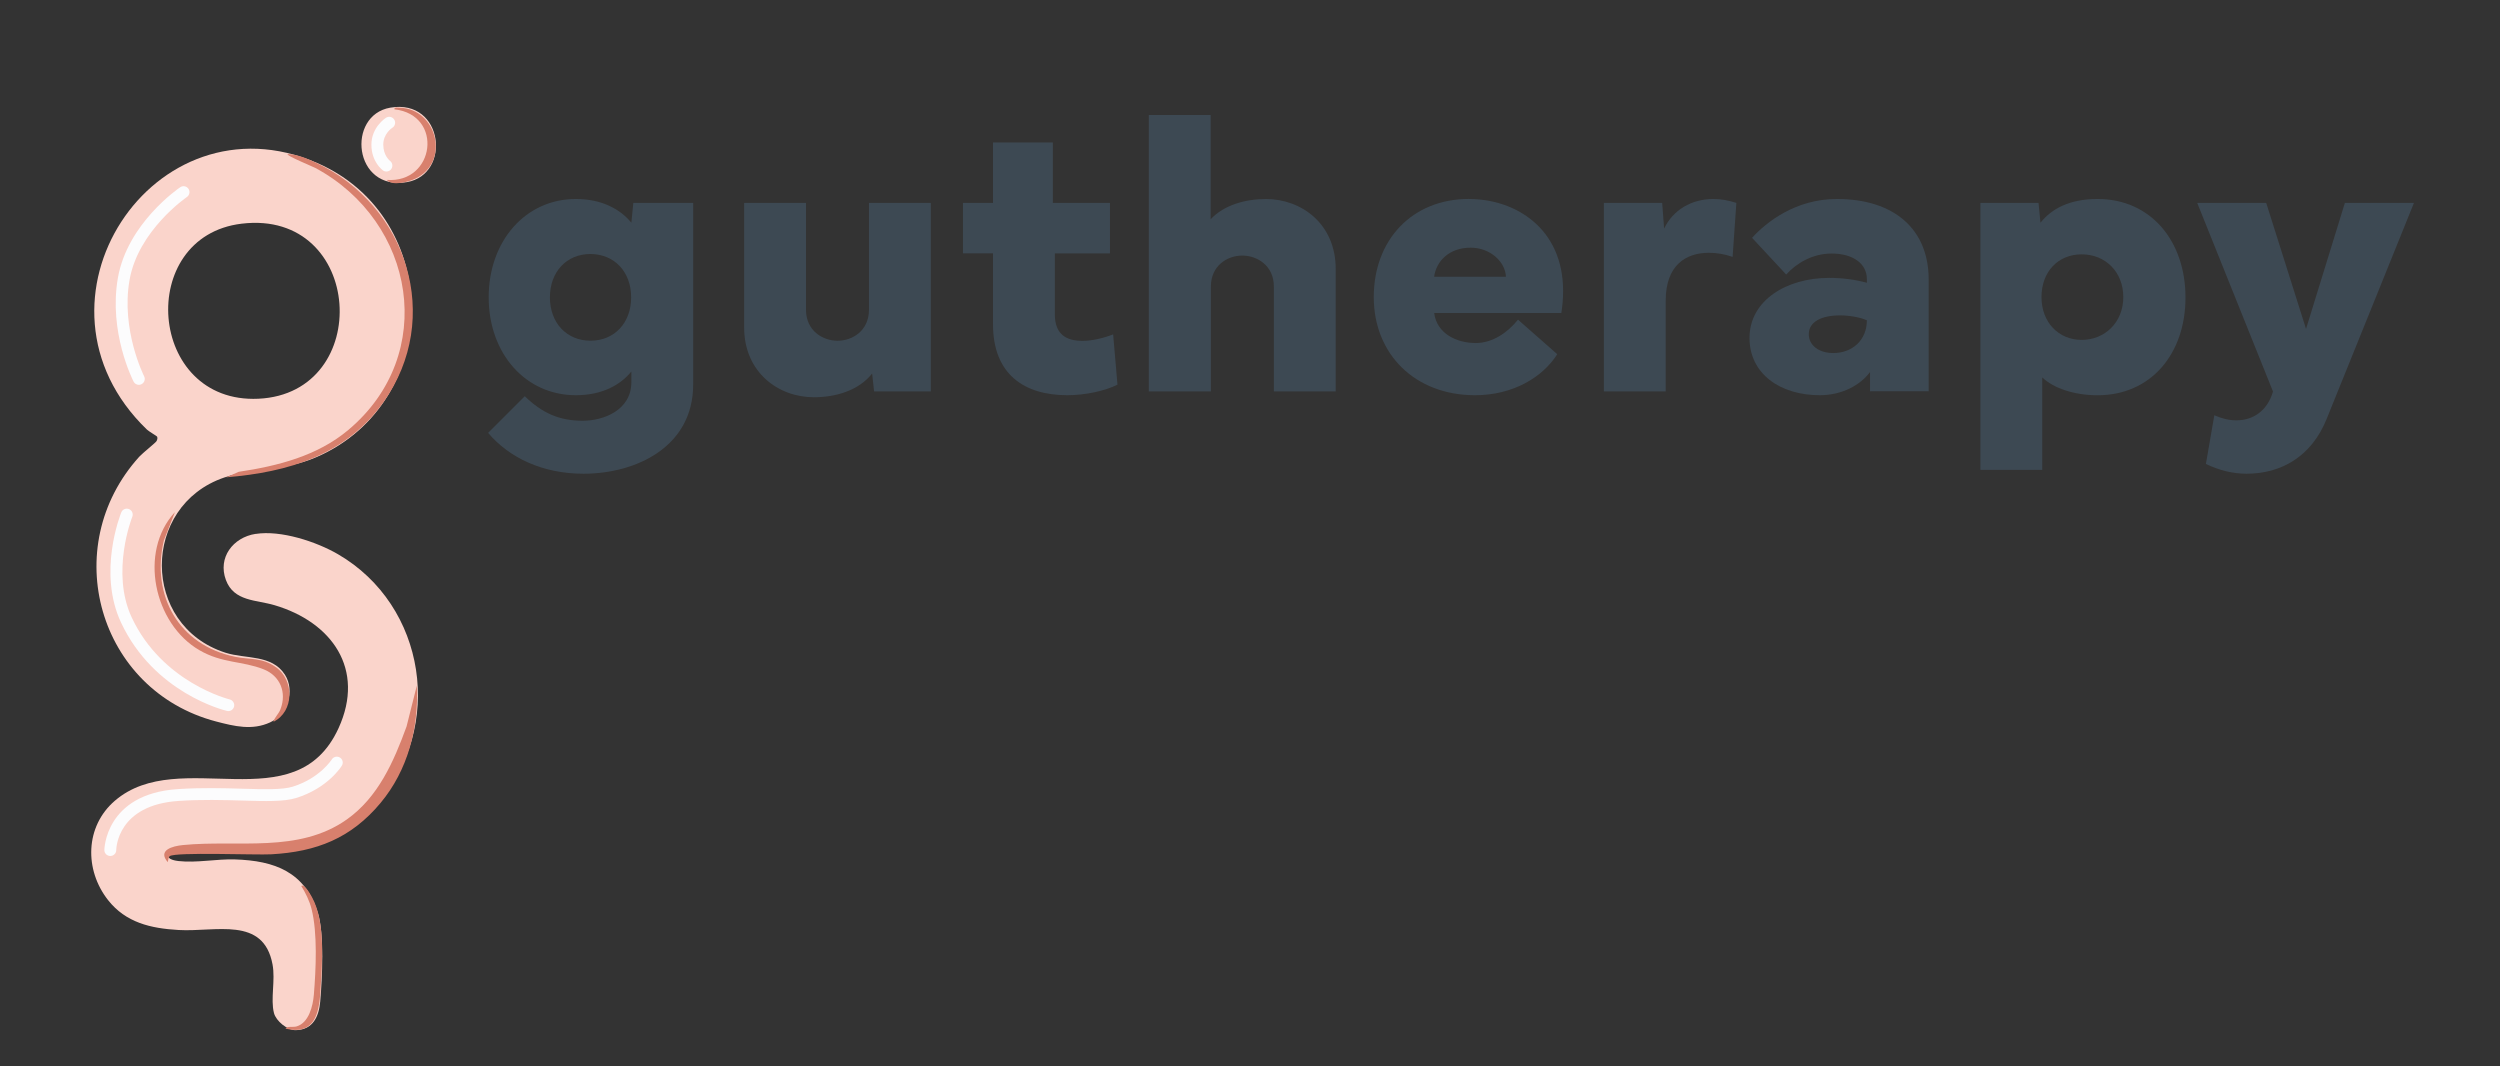 <svg viewBox="136.941 222.635 566.817 241.684" version="1.1" xmlns="http://www.w3.org/2000/svg" id="Layer_1" style="max-height: 500px" width="566.817" height="241.684">
  
  <rect x="136.941" y="222.635" width="566.817" height="241.684" fill="#333333" stroke="none"/>
  
  <defs>
    <style>
      .st0 {
        fill: #d8806d;
      }

      .st1 {
        fill: #fcfcfd;
      }

      .st2 {
        fill: #fad4cb;
      }

      .st3 {
        fill: #3d4953;
      }
    </style>
  </defs>
  <g>
    <path d="M255.92,312.47c3.96,3.83,7.83,5.56,13.13,5.56,4.76,0,11.04-2.4,11.04-8.77v-2.4c-2.45,3.03-6.59,5.38-12.59,5.38-11.39,0-19.76-9.43-19.76-22.2s8.36-22.29,19.76-22.29c6.01,0,10.15,2.4,12.59,5.38l.44-4.49h13.57v41.2c0,14.11-12.95,20.2-24.87,20.2-9.25,0-16.82-3.6-21.62-9.26l8.32-8.32ZM261.62,290.05c0,5.78,3.78,9.83,9.21,9.83s9.21-4.05,9.21-9.83-3.78-9.79-9.21-9.83c-5.43,0-9.21,4.05-9.21,9.83Z" class="st3"/>
    <path d="M305.66,296.86v-28.21h14.02v24.21c0,4.76,3.78,7.03,7.16,7.03s7.12-2.27,7.12-7.03v-24.21h14.02v42.72h-12.86l-.44-4.05c-3.03,3.83-8.19,5.38-13.22,5.38-8.05,0-15.8-5.65-15.8-15.84Z" class="st3"/>
    <path d="M355.27,268.64h6.81v-13.7h13.57v13.7h12.95v11.44h-12.5v13.79c0,4.63,2.62,6.05,6.32,6.05,2.05,0,4.76-.62,6.9-1.47l.98,11.39c-2.76,1.42-7.34,2.4-11.35,2.4-9.79,0-16.87-4.72-16.87-16.11v-16.06h-6.81v-11.44Z" class="st3"/>
    <path d="M397.41,311.36v-62.65h14.02v23.63c3.07-3.25,7.88-4.58,12.55-4.58,8.05,0,15.8,5.65,15.8,15.84v27.77h-14.02v-23.76c0-4.76-3.78-7.03-7.16-7.03s-7.12,2.27-7.12,7.03v23.76h-14.06Z" class="st3"/>
    <path d="M469.98,267.75c10.5,0,21.36,6.59,21.36,20.87,0,1.56-.13,3.25-.4,4.98h-28.83c.58,4.63,5.03,6.81,9.43,6.81,3.83,0,7.25-2.4,9.57-5.3l8.9,7.83c-3.25,5.16-9.97,9.3-18.64,9.3-13.57,0-22.96-9.26-22.96-22.25s8.72-22.25,21.58-22.25ZM462.1,285.38h16.28c-.13-3.34-3.51-6.59-8.01-6.59-4.89,0-7.79,3.07-8.28,6.59Z" class="st3"/>
    <path d="M500.58,311.36v-42.72h13.22l.44,5.83c2-4.23,6.23-6.72,11.17-6.72,1.69,0,3.43.31,5.21.89l-.85,12.24c-1.78-.62-3.6-.93-5.38-.93-5.3,0-9.79,2.89-9.79,10.86v20.56h-14.02Z" class="st3"/>
    <path d="M533.6,299.26c0-8.5,8.36-13.62,18.07-13.62,3.07,0,5.96.4,8.54,1.11v-.85c0-3.34-2.94-5.78-8.01-5.78-4.32,0-8.01,2.22-10.28,4.76l-7.74-8.32c3.25-3.6,9.92-8.81,19.22-8.81,12.99,0,20.82,6.85,20.82,18.24v25.36h-13.3v-4.36c-2.18,2.94-6.32,5.25-11.39,5.25-9.03,0-15.93-4.89-15.93-12.99ZM552.6,302.68c4.27,0,7.61-2.89,7.61-7.43-1.51-.67-3.96-1.11-6.05-1.11-4.36,0-7.12,1.51-7.12,4.27,0,2.54,2.31,4.27,5.56,4.27Z" class="st3"/>
    <path d="M585.96,268.64h13.17l.44,4.49c2.49-3.11,6.5-5.38,12.95-5.38,12.06,0,19.93,9.52,19.93,22.34s-7.88,22.16-19.93,22.16c-5.3,0-10.01-1.6-12.55-4.05v20.96h-14.02v-60.52ZM599.8,290c0,5.7,3.87,9.7,9.12,9.7s9.43-4,9.43-9.7-4.05-9.7-9.43-9.7-9.12,3.96-9.12,9.7Z" class="st3"/>
    <path d="M635.13,268.64h15.62l9.03,28.57,8.81-28.57h15.66l-19.8,48.99c-3.43,8.5-10.28,12.41-18.16,12.41-3.07,0-6.23-.76-9.21-2.22l1.91-11.04c1.69.76,3.38,1.16,4.98,1.16,3.83,0,7.07-2.18,8.32-6.54l-17.18-42.76Z" class="st3"/>
  </g>
  <g>
    <path d="M172.56,321.62c-.07-.12-1.88-1.18-2.31-1.59-29.96-28.89,1.56-76.53,38.59-60.45,28.62,12.43,28.56,54.21-.11,66.68-7.33,3.19-13.97,2.27-20.94,4.64-18.87,6.41-18.96,33.54.26,39.72,4.6,1.48,10.5.34,13.49,4.98,2.38,3.7.52,9.03-3.36,10.82-4.05,1.87-8.06.89-12.23-.2-26.74-7.02-35.97-39.54-17.44-60.03.76-.84,3.69-3.14,3.92-3.54.17-.3.29-.72.12-1.03ZM191.72,273.35c-24.07,2.9-21.39,40.87,3.81,39.69,26.3-1.23,23.94-43.03-3.81-39.69Z" class="st2"/>
    <path d="M194.9,343.69c5.71-.9,13.74,1.74,18.67,4.6,20.02,11.63,24.23,39.29,8.76,56.59-12.08,13.51-26.14,9.5-42.08,10.49-1.04.07-4.95.3-5.15,1.25-.19.89,1.76,1.18,2.31,1.24,4.1.46,8.62-.5,12.8-.37,9.01.29,15.89,2.81,18.8,12.11,1.49,4.76.99,14.84.54,20.05-.29,3.4-1.6,6.46-5.54,6.55-1.92.05-4.48-2.07-4.95-3.87-.83-3.18.35-7.42-.33-11.04-2.05-11-12.93-7.3-21.33-7.8-6.27-.37-11.92-1.65-15.96-6.78-5.4-6.86-5.23-16.71,1.56-22.54,14.66-12.58,40.9,4.99,50.7-16.44,6.11-13.37-1.51-24.05-14.54-27.89-4.14-1.22-9.19-.83-11-5.7-1.89-5.08,1.61-9.66,6.72-10.46Z" class="st2"/>
    <path d="M225.45,247.04c12.11-2.06,13.87,15.16,3.74,16.89-12.13,2.07-13.77-15.18-3.74-16.89Z" class="st2"/>
    <g>
      <path d="M175.42,416.75c-.26.19-.37.99-.44,1.36-2.37-2.72,1.05-3.65,3.45-3.88,12.46-1.24,26.18,1.93,37.11-5.78,7.14-5.03,10.68-13.15,13.58-21.1l2.33-9.28c.47,9.56-2.04,19.21-8.23,26.62-6.67,7.99-14.5,11.08-24.82,11.64-3.4.19-21.63-.56-22.99.42Z" class="st0"/>
      <path d="M188.21,330.87l2.85-1.26c8.88-1.33,17.83-3.6,24.84-9.48,20.43-17.12,15.21-47.19-7.43-59.4-.54-.29-6.74-2.84-6.32-3.15,2.15.01,4.49,1.04,6.44,1.95,20.69,9.68,28.85,35.22,15.29,54.29-8.53,12-21.52,15.87-35.68,17.04Z" class="st0"/>
      <path d="M199.52,373.91c4.14,2.97,4.16,10.02-.58,12.38.29-1.11,1.15-1.69,1.6-2.87,1.44-3.77-.05-7.53-3.82-9.03-4.89-1.94-9.36-1.31-14.59-4.35-10.29-5.99-13.84-22.26-5.53-31.29l-2.51,6.43c-2.95,12.51,3.39,23.74,16.17,26.37,3.43.71,6.08.09,9.25,2.37Z" class="st0"/>
      <path d="M201.67,455.87c.33-.66,1.69-.27,2.52-.52,2.78-.82,3.7-4.64,3.91-7.17.47-5.7.87-14.01-.53-19.48-.47-1.85-1.33-3.57-2.32-5.19.73-.52,2.02,1.81,2.44,2.57,3.13,5.66,2.27,15.29,1.86,21.76-.33,5.15-1.68,9.5-7.88,8.02Z" class="st0"/>
      <path d="M224.62,263.42c10.93.84,12.97-14.73,1.74-16-.09-.58.84-.37,1.23-.36,8.46.25,11.46,12.31,3.53,16.07-1.54.73-5.25,1.78-6.49.29Z" class="st0"/>
    </g>
    <path d="M224.55,261.53c-.26,0-.53-.08-.76-.24-.11-.08-2.64-1.9-2.64-5.86s3.19-6.02,3.33-6.11c.63-.39,1.46-.19,1.85.44.39.63.19,1.45-.43,1.84-.1.06-2.06,1.35-2.06,3.82s1.45,3.62,1.51,3.67c.59.44.73,1.28.3,1.87-.26.36-.67.56-1.09.56Z" class="st1"/>
    <path d="M168.43,309.89c-.49,0-.96-.27-1.2-.73-.23-.46-5.7-11.28-3.56-23.51,2.16-12.35,13.66-20.24,14.14-20.57.62-.41,1.45-.25,1.86.36.42.62.25,1.45-.36,1.87-.11.07-11.04,7.59-13,18.8-1.98,11.32,3.25,21.72,3.3,21.82.34.66.08,1.47-.58,1.81-.2.1-.41.15-.61.15Z" class="st1"/>
    <path d="M188.71,383.86c-.1,0-.21-.01-.31-.04-.67-.16-16.53-4.06-24.02-20.04-5.33-11.37-.16-24.43.06-24.98.28-.69,1.05-1.02,1.75-.74.69.28,1.02,1.06.74,1.75-.05.12-4.94,12.55-.12,22.83,6.93,14.78,22.05,18.53,22.2,18.57.72.17,1.17.9,1,1.62-.15.62-.7,1.03-1.31,1.03Z" class="st1"/>
    <path d="M161.94,416.71h0c-.74,0-1.34-.6-1.34-1.34,0-.13.18-12.71,16.6-13.82,5.39-.36,10.35-.22,14.74-.09,4.83.14,9.01.27,11.35-.46,6.17-1.92,8.84-6.13,8.87-6.17.39-.63,1.22-.83,1.85-.44.63.39.83,1.21.44,1.84-.13.21-3.18,5.1-10.36,7.33-2.77.86-6.94.74-12.22.58-4.32-.12-9.22-.27-14.48.09-13.84.94-14.09,10.73-14.09,11.14,0,.74-.61,1.34-1.34,1.34Z" class="st1"/>
  </g>
</svg>